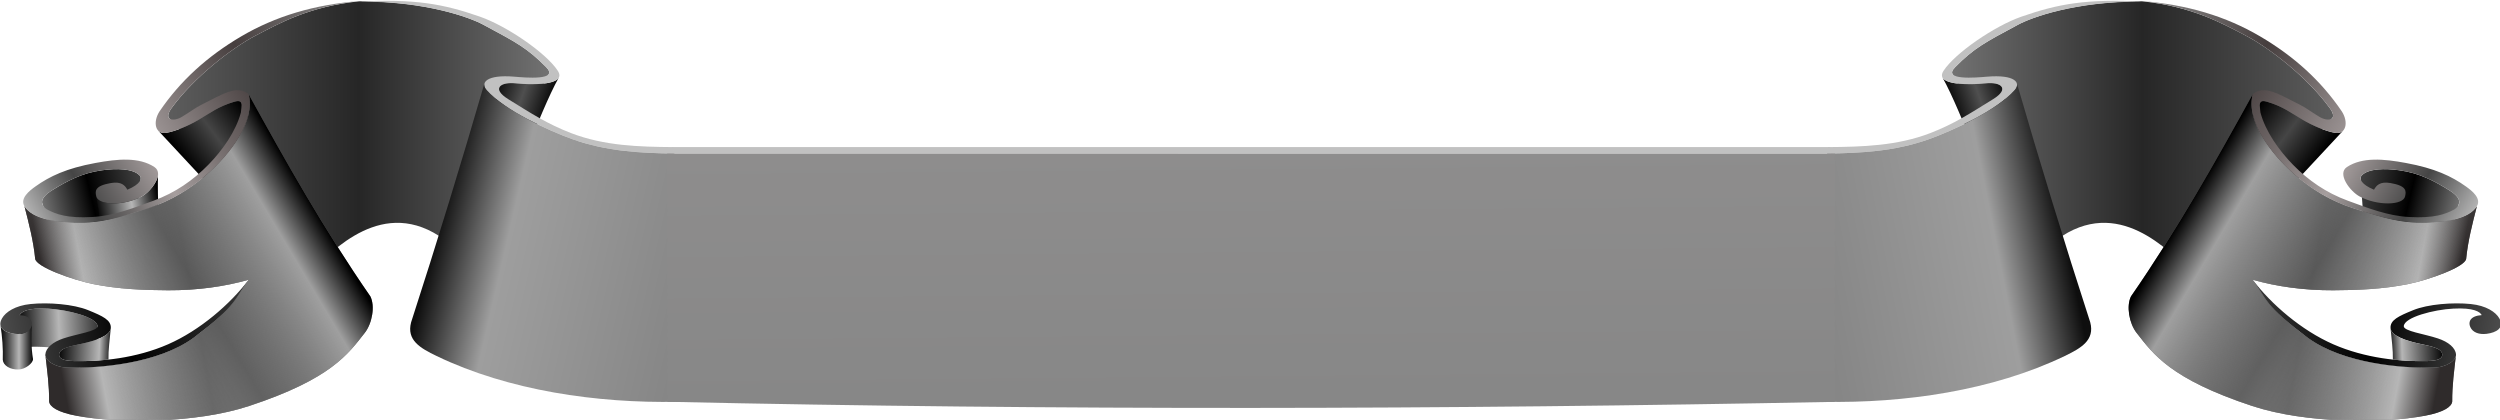 <?xml version="1.0" encoding="UTF-8"?>
<svg version="1.0" viewBox="0 0 1276.2 214.31" xmlns="http://www.w3.org/2000/svg" xmlns:xlink="http://www.w3.org/1999/xlink">
<defs>
<linearGradient id="e">
<stop stop-color="#0e0e0e" offset="0"/>
<stop stop-color="#9e9e9e" offset=".274"/>
<stop stop-color="#868686" offset="1"/>
</linearGradient>
<linearGradient id="a">
<stop offset="0"/>
<stop stop-color="#b6b6b6" offset=".57"/>
<stop offset="1"/>
</linearGradient>
<linearGradient id="n" x1="309.29" x2="325.88" y1="942.08" y2="942.69" gradientUnits="userSpaceOnUse">
<stop offset="0"/>
<stop stop-color="#b6b6b6" offset=".759"/>
<stop offset="1"/>
</linearGradient>
<linearGradient id="m" x1="326.6" x2="297.2" y1="935.94" y2="937.09" gradientUnits="userSpaceOnUse" xlink:href="#a"/>
<linearGradient id="l" x1="292.08" x2="368.12" y1="933.33" y2="920.03" gradientUnits="userSpaceOnUse">
<stop stop-color="#4c4c4c" offset="0"/>
<stop offset=".486"/>
<stop stop-color="#3b3b3b" offset="1"/>
</linearGradient>
<linearGradient id="k" x1="292.13" x2="302.04" y1="940.09" y2="940.09" gradientUnits="userSpaceOnUse" xlink:href="#a"/>
<linearGradient id="j" x1="303.17" x2="386.4" y1="909.14" y2="893.5" gradientUnits="userSpaceOnUse">
<stop stop-color="#2f2b2b" offset="0"/>
<stop stop-color="#b6b6b6" offset=".14"/>
<stop stop-color="#565656" stop-opacity=".735" offset=".508"/>
<stop stop-color="#9f9f9f" stop-opacity="0" offset=".863"/>
<stop stop-color="#0f0000" stop-opacity="0" offset="1"/>
</linearGradient>
<linearGradient id="i" x1="301.33" x2="380.27" y1="934.87" y2="887.98" gradientUnits="userSpaceOnUse">
<stop stop-color="#2f2b2b" stop-opacity="0" offset="0"/>
<stop stop-color="#b6b6b6" stop-opacity="0" offset=".14"/>
<stop stop-color="#565656" stop-opacity=".607" offset=".537"/>
<stop stop-color="#9f9f9f" offset=".86"/>
<stop offset="1"/>
</linearGradient>
<linearGradient id="h" x1="320.94" x2="339.78" y1="899.41" y2="895.89" gradientUnits="userSpaceOnUse" xlink:href="#a"/>
<linearGradient id="g" x1="297.12" x2="407.33" y1="898.47" y2="836.22" gradientUnits="userSpaceOnUse">
<stop stop-color="#c1c1c1" offset="0"/>
<stop stop-color="#454545" offset=".155"/>
<stop stop-color="#a69e9e" offset=".343"/>
<stop stop-color="#463e3e" offset=".641"/>
<stop stop-color="#9b9b9b" offset="1"/>
</linearGradient>
<linearGradient id="f" x1="305.01" x2="334.43" y1="899.71" y2="892.66" gradientUnits="userSpaceOnUse">
<stop stop-color="#757575" offset="0"/>
<stop offset=".5"/>
<stop stop-color="#3e3e3e" offset="1"/>
</linearGradient>
<linearGradient id="q" x1="424.83" x2="501.59" y1="898.1" y2="915.89" gradientUnits="userSpaceOnUse" xlink:href="#e"/>
<linearGradient id="d" x1="342.57" x2="457.25" y1="876.35" y2="876.35" gradientUnits="userSpaceOnUse">
<stop stop-color="#5d5d5d" offset="0"/>
<stop stop-color="#262626" offset=".5"/>
<stop stop-color="#727272" offset="1"/>
</linearGradient>
<linearGradient id="c" x1="437.76" x2="456.18" y1="867.92" y2="874.2" gradientUnits="userSpaceOnUse">
<stop offset="0"/>
<stop stop-color="#4f4f4f" offset=".5"/>
<stop offset="1"/>
</linearGradient>
<linearGradient id="b" x1="348.04" x2="366.99" y1="884.76" y2="870.52" gradientUnits="userSpaceOnUse">
<stop offset="0"/>
<stop stop-color="#454545" offset=".5"/>
<stop offset="1"/>
</linearGradient>
<linearGradient id="p" x1="424.83" x2="499.55" y1="898.1" y2="912.83" gradientUnits="userSpaceOnUse" xlink:href="#e"/>
<linearGradient id="o" x1="496.68" x2="497.33" y1="882.18" y2="956.82" gradientUnits="userSpaceOnUse">
<stop stop-color="#8e8d8d" offset="0"/>
<stop stop-color="#878787" offset="1"/>
</linearGradient>
</defs>
<g transform="translate(-33.296 -27.742)">
<g transform="matrix(1.698 0 0 1.698 -462.61 -1391.8)" fill-rule="evenodd">
<path d="m429.2 910.99 27.85-52.74c0.3-0.47 0.12-1.12-0.77-2.03-5.72-5.79-9.02-7.48-18.97-12.81-4.03-2.16-17.12-7.02-37.18-7.02-15.16 1.55-24.16 6.66-31.23 10.32-7 3.62-18.59 12.56-25.29 21.82-1.07 1.48-1.17 2.45-0.74 2.97l43.94 44.81c7.49-7.15 23.64-22.83 42.39-5.32z" fill="url(#d)"/>
<path d="m370.91 877.06-6.4-10.23c-0.24-0.45-0.83-0.6-2.09-0.22-4.83 1.46-6.98 3.26-10.65 5.41-2.97 1.74-6.98 3.48-9.79 3.93-1.1 0.17-1.93-0.14-2.45-0.77l16.62 17.85c8.88-1.86 12.33-8.47 14.76-15.97z" fill="url(#b)"/>
<path d="m435.52 883.21 6.56-20.43c-0.03-1.35 2.16-2.04 5.11-1.71 3.45 0.38 11.77 0.65 12.91-1.83-2.97 5.21-6.91 15.12-9.29 20.72-4.48 2.3-9.42-0.16-15.29 3.25z" fill="url(#c)"/>
<path d="m333.55 901.34-25.83 4.94-3.02-9.37c-0.1-1.16 0.91-2.41 3.05-3.73 4.44-2.73 8.77-5.12 14.95-5.98 4.33-0.61 9.31-0.57 11.32 1.55 0.26 0.28 0.39 0.63 0.33 1.02l-0.8 11.57z" fill="url(#f)"/>
<path d="m322.19 903.9c2.36 3.04 16.98 0.7 17.53-4.38-0.2-2.93-0.27-7.98-0.15-11.17-0.05 2.43-2.84 5.64-4.94 6.74-5.52 2.9-13.01 2.62-13.63 0 0.48 3.07 1.08 5.75 1.19 8.81z" fill="url(#h)"/>
<path d="m366.83 920.1c-4.49 5.9-3.42 7.59-16.5 17.42-10.78 7.95-28.69 9.18-37.83 9.03-4.06-0.06-6.95-2.21-6.82-3.98 0.53 4.71 1.19 9.42 1.14 14.13 0.15 1.55 2.46 3.23 8.24 4.3 12.42 2.31 35.69 2.4 51.92-2.95 24.65-8.12 29.75-15.68 34.69-21.93 2.32-2.94 3.16-8.15 1.72-11.01-14.02-20.27-25.42-40.53-36.6-60.8 2.07 8.12-5.43 17.89-12.41 24.05-5.13 4.52-10.99 8.1-17.76 10.26-6.24 1.98-12.47 4.14-18.99 4.28-9.09 0.2-15.91-1.19-18.23-4.9 1.36 5.26 2.71 10.52 3.22 15.78 0.23 2.45 11.12 6.35 17.61 7.66 7.37 1.47 14.86 1.81 22.36 1.83 8.79 0.03 16.89-1.09 24.24-3.17z" fill="#707070"/>
<path d="m321.32 943.14 0.06-9.07c-0.13-2.7-9.1-4.99-14.85-5.28-6.22-0.33-8.06 0.97-8.58 1.95l0.42 9.91c4.44-1.27 19.81 0.74 22.95 2.49z" fill="url(#m)"/>
<path d="m366.83 920.1c-4.49 5.9-3.42 7.59-16.5 17.42-10.78 7.95-28.69 9.18-37.83 9.03-4.06-0.06-6.95-2.21-6.82-3.98 0.53 4.71 1.19 9.42 1.14 14.13 0.15 1.55 2.46 3.23 8.24 4.3 12.42 2.31 35.69 2.4 51.92-2.95 24.65-8.12 29.75-15.68 34.69-21.93 2.32-2.94 3.16-8.15 1.72-11.01-14.02-20.27-25.42-40.53-36.6-60.8 2.07 8.12-5.43 17.89-12.41 24.05-5.13 4.52-10.99 8.1-17.76 10.26-6.24 1.98-12.47 4.14-18.99 4.28-9.09 0.2-15.91-1.19-18.23-4.9 1.36 5.26 2.71 10.52 3.22 15.78 0.23 2.45 11.12 6.35 17.61 7.66 7.37 1.47 14.86 1.81 22.36 1.83 8.79 0.03 16.89-1.09 24.24-3.17z" fill="url(#j)"/>
<path d="m301.65 933.09c0.03 0.4-0.08 0.81-0.25 1.21-0.76 1.73-2.74 2.33-4.91 2.07-2.14-0.27-4.09-1.1-4.3-2.63 0.55 3.49 0.82 7.13 0.7 10.43 0.1 1.64 2.13 3.05 4.85 2.92 1.89-0.09 4.21-1.82 4.24-3.11-0.61-3.63-0.52-7.26-0.33-10.89z" fill="url(#k)"/>
<path d="m366.83 920.1c-4.34 6.12-3.25 7.42-16.5 17.42-10.81 7.91-28.69 9.18-37.83 9.03-4.06-0.06-6.95-2.21-6.82-3.98 0.16-1.99 2.25-3.76 5.44-4.82 4.05-1.36 10.33-2.18 10.26-3.68-0.13-2.7-9.1-4.99-14.85-5.28-6.22-0.33-8.06 0.97-8.58 1.95 3.42 0.23 4.13 2 3.45 3.56-0.76 1.73-2.74 2.33-4.91 2.07-2.92-0.36-5.47-1.78-3.82-4.67 1.05-1.86 3.92-3.82 8.57-4.29 5.35-0.55 12.92 0.04 17.31 1.84 4.39 1.79 6.98 2.97 6.81 5.43-0.16 2.39-5.14 3.86-8.42 4.6s-7.03 1.3-7.12 3.29c-0.06 1.31 1.46 1.92 4.59 1.99 8.09 0.18 18.59-0.85 28.18-5.05 9.6-4.21 18.65-12.06 24.24-19.41z" fill="url(#l)"/>
<path d="m324.66 944.12c-3.66 0.41-7.11 0.51-10.25 0.44-3.13-0.07-4.65-0.68-4.59-1.99 0.09-1.99 3.84-2.55 7.12-3.29s8.26-2.21 8.42-4.6c-0.3 3.22-0.77 6.6-0.7 9.44z" fill="url(#n)"/>
<path d="m366.83 920.1c-4.49 5.9-3.42 7.59-16.5 17.42-10.78 7.95-28.69 9.18-37.83 9.03-4.06-0.06-6.95-2.21-6.82-3.98 0.53 4.71 1.19 9.42 1.14 14.13 0.15 1.55 2.46 3.23 8.24 4.3 12.42 2.31 35.69 2.4 51.92-2.95 24.65-8.12 29.75-15.68 34.69-21.93 2.32-2.94 3.16-8.15 1.72-11.01-14.02-20.27-25.42-40.53-36.6-60.8 2.07 8.12-5.43 17.89-12.41 24.05-5.13 4.52-10.99 8.1-17.76 10.26-6.24 1.98-12.47 4.14-18.99 4.28-9.09 0.2-15.91-1.19-18.23-4.9 1.36 5.26 2.71 10.52 3.22 15.78 0.23 2.45 11.12 6.35 17.61 7.66 7.37 1.47 14.86 1.81 22.36 1.83 8.79 0.03 16.89-1.09 24.24-3.17z" fill="url(#i)"/>
<path d="m400.48 836.28c-15.51 1.66-24.51 6.77-31.58 10.43-7 3.62-18.59 12.56-25.29 21.82-2.6 3.6 0.5 4.19 3.14 2.6 2.57-1.55 4.12-2.77 5.74-3.57 6.27-3.1 10.69-6.19 14.3-3.25 2.07 8.12-5.43 17.89-12.41 24.05-5.13 4.52-10.99 8.1-17.76 10.26-6.24 1.98-12.47 4.14-18.99 4.28-9.09 0.2-15.98-1.14-18.23-4.9-1.42-2.37 1.48-4.64 3.32-5.95 4.27-3.04 9.29-5.44 18.04-7.05 6.66-1.23 13.04-1.83 17.7 1.21 3.11 2.03-0.99 7.39-3.83 8.88-5.52 2.9-13.01 2.62-13.63 0-0.4-1.67-0.51-3.21 4.36-4.05 3.21-0.56 4.3 0.75 4.97 2 3.85-1.59 4.59-3.34 3.69-4.29-2.01-2.12-6.99-2.16-11.32-1.55-6.18 0.86-10.51 3.25-14.95 5.98-3.43 2.12-3.96 4.05-1.67 5.73 2.8 1.53 6.23 2.75 13.68 2.34 6.49-0.35 12.44-2.72 18.43-4.9 6.5-2.37 11.93-6.14 16.52-10.84 4.11-4.2 8.27-9.97 9.77-15.73 0.08-1.91 0.98-4.09-2.06-3.17-4.83 1.46-6.98 3.26-10.65 5.41-2.97 1.74-6.98 3.48-9.79 3.93-3.22 0.5-4.07-3.17-1.99-6.43 6.23-9.19 14.38-16.59 24.6-22.59 10.21-6 21.9-9.57 35.89-10.65z" fill="url(#g)"/>
<path d="m494.46 880.23c-10.25-0.08-20.75-0.36-30.75-4.22-7.18-2.78-11.82-5.83-18.85-10.18-5.17-3.21-2.38-5.28 2.33-4.76 4.19 0.46 15.54 0.76 12.54-3.81-3.51-5.35-15.31-13.42-23.38-16.24-11.13-3.89-19.68-5.4-36.58-4.53 20.42-0.1 33.51 4.76 37.54 6.92 9.95 5.33 13.25 7.02 18.97 12.81 3.99 4.05-6.33 3.12-9.59 2.84-8.36-0.7-10.34 1.79-8.32 4.06 5.4 6.08 18.7 12.2 25.77 14.73 10.35 3.7 20.54 4.17 30.65 4.33" fill="#c1c1c1"/>
<path d="m494.79 882.18c-10.11-0.16-20.3-0.63-30.65-4.33-7.07-2.53-20.37-8.65-25.77-14.73-0.64-0.72-0.88-1.46-0.66-2.11-6.91 23.8-14.35 48.12-22.07 71.91-1.4 5.35 2.72 7.73 7.66 10.11 21.77 10.48 48.34 14.21 72.29 13.78" fill="url(#q)"/>
<g transform="matrix(-1 0 0 1 1336.1 0)">
<path d="m429.2 910.99 27.85-52.74c0.3-0.47 0.12-1.12-0.77-2.03-5.72-5.79-9.02-7.48-18.97-12.81-4.03-2.16-17.12-7.02-37.18-7.02-15.16 1.55-24.16 6.66-31.23 10.32-7 3.62-18.59 12.56-25.29 21.82-1.07 1.48-1.17 2.45-0.74 2.97l43.94 44.81c7.49-7.15 23.64-22.83 42.39-5.32z" fill="url(#d)"/>
<path d="m370.91 877.06-6.4-10.23c-0.24-0.45-0.83-0.6-2.09-0.22-4.83 1.46-6.98 3.26-10.65 5.41-2.97 1.74-6.98 3.48-9.79 3.93-1.1 0.17-1.93-0.14-2.45-0.77l16.62 17.85c8.88-1.86 12.33-8.47 14.76-15.97z" fill="url(#b)"/>
<path d="m435.52 883.21 6.56-20.43c-0.03-1.35 2.16-2.04 5.11-1.71 3.45 0.38 11.77 0.65 12.91-1.83-2.97 5.21-6.91 15.12-9.29 20.72-4.48 2.3-9.42-0.16-15.29 3.25z" fill="url(#c)"/>
<path d="m333.55 901.34-25.83 4.94-3.02-9.37c-0.1-1.16 0.91-2.41 3.05-3.73 4.44-2.73 8.77-5.12 14.95-5.98 4.33-0.61 9.31-0.57 11.32 1.55 0.26 0.28 0.39 0.63 0.33 1.02l-0.8 11.57z" fill="url(#f)"/>
<path d="m322.19 903.9c2.36 3.04 16.98 0.7 17.53-4.38-0.2-2.93-0.27-7.98-0.15-11.17-0.05 2.43-2.84 5.64-4.94 6.74-5.52 2.9-13.01 2.62-13.63 0 0.48 3.07 1.08 5.75 1.19 8.81z" fill="url(#h)"/>
<path d="m366.83 920.1c-4.49 5.9-3.42 7.59-16.5 17.42-10.78 7.95-28.69 9.18-37.83 9.03-4.06-0.06-6.95-2.21-6.82-3.98 0.53 4.71 1.19 9.42 1.14 14.13 0.15 1.55 2.46 3.23 8.24 4.3 12.42 2.31 35.69 2.4 51.92-2.95 24.65-8.12 29.75-15.68 34.69-21.93 2.32-2.94 3.16-8.15 1.72-11.01-14.02-20.27-25.42-40.53-36.6-60.8 2.07 8.12-5.43 17.89-12.41 24.05-5.13 4.52-10.99 8.1-17.76 10.26-6.24 1.98-12.47 4.14-18.99 4.28-9.09 0.2-15.91-1.19-18.23-4.9 1.36 5.26 2.71 10.52 3.22 15.78 0.23 2.45 11.12 6.35 17.61 7.66 7.37 1.47 14.86 1.81 22.36 1.83 8.79 0.03 16.89-1.09 24.24-3.17z" fill="#707070"/>
<path d="m321.32 943.14 0.06-9.07c-0.13-2.7-9.1-4.99-14.85-5.28-6.22-0.33-8.06 0.97-8.58 1.95l0.42 9.91c4.44-1.27 19.81 0.74 22.95 2.49z" fill="url(#m)"/>
<path d="m366.83 920.1c-4.49 5.9-3.42 7.59-16.5 17.42-10.78 7.95-28.69 9.18-37.83 9.03-4.06-0.06-6.95-2.21-6.82-3.98 0.53 4.71 1.19 9.42 1.14 14.13 0.15 1.55 2.46 3.23 8.24 4.3 12.42 2.31 35.69 2.4 51.92-2.95 24.65-8.12 29.75-15.68 34.69-21.93 2.32-2.94 3.16-8.15 1.72-11.01-14.02-20.27-25.42-40.53-36.6-60.8 2.07 8.12-5.43 17.89-12.41 24.05-5.13 4.52-10.99 8.1-17.76 10.26-6.24 1.98-12.47 4.14-18.99 4.28-9.09 0.2-15.91-1.19-18.23-4.9 1.36 5.26 2.71 10.52 3.22 15.78 0.23 2.45 11.12 6.35 17.61 7.66 7.37 1.47 14.86 1.81 22.36 1.83 8.79 0.03 16.89-1.09 24.24-3.17z" fill="url(#j)"/>
<path d="m301.65 933.09c0.03 0.4-0.08 0.81-0.25 1.21-0.76 1.73-2.74 2.33-4.91 2.07-2.14-0.27-4.09-1.1-4.3-2.63 0.55 3.49 0.82 7.13 0.7 10.43 0.1 1.64 2.13 3.05 4.85 2.92 1.89-0.09 4.21-1.82 4.24-3.11-0.61-3.63-0.52-7.26-0.33-10.89z" fill="url(#k)"/>
<path d="m366.83 920.1c-4.34 6.12-3.25 7.42-16.5 17.42-10.81 7.91-28.69 9.18-37.83 9.03-4.06-0.06-6.95-2.21-6.82-3.98 0.16-1.99 2.25-3.76 5.44-4.82 4.05-1.36 10.33-2.18 10.26-3.68-0.13-2.7-9.1-4.99-14.85-5.28-6.22-0.33-8.06 0.97-8.58 1.95 3.42 0.23 4.13 2 3.45 3.56-0.76 1.73-2.74 2.33-4.91 2.07-2.92-0.36-5.47-1.78-3.82-4.67 1.05-1.86 3.92-3.82 8.57-4.29 5.35-0.55 12.92 0.04 17.31 1.84 4.39 1.79 6.98 2.97 6.81 5.43-0.16 2.39-5.14 3.86-8.42 4.6s-7.03 1.3-7.12 3.29c-0.06 1.31 1.46 1.92 4.59 1.99 8.09 0.18 18.59-0.85 28.18-5.05 9.6-4.21 18.65-12.06 24.24-19.41z" fill="url(#l)"/>
<path d="m324.66 944.12c-3.66 0.41-7.11 0.51-10.25 0.44-3.13-0.07-4.65-0.68-4.59-1.99 0.09-1.99 3.84-2.55 7.12-3.29s8.26-2.21 8.42-4.6c-0.3 3.22-0.77 6.6-0.7 9.44z" fill="url(#n)"/>
<path d="m366.83 920.1c-4.49 5.9-3.42 7.59-16.5 17.42-10.78 7.95-28.69 9.18-37.83 9.03-4.06-0.06-6.95-2.21-6.82-3.98 0.53 4.71 1.19 9.42 1.14 14.13 0.15 1.55 2.46 3.23 8.24 4.3 12.42 2.31 35.69 2.4 51.92-2.95 24.65-8.12 29.75-15.68 34.69-21.93 2.32-2.94 3.16-8.15 1.72-11.01-14.02-20.27-25.42-40.53-36.6-60.8 2.07 8.12-5.43 17.89-12.41 24.05-5.13 4.52-10.99 8.1-17.76 10.26-6.24 1.98-12.47 4.14-18.99 4.28-9.09 0.2-15.91-1.19-18.23-4.9 1.36 5.26 2.71 10.52 3.22 15.78 0.23 2.45 11.12 6.35 17.61 7.66 7.37 1.47 14.86 1.81 22.36 1.83 8.79 0.03 16.89-1.09 24.24-3.17z" fill="url(#i)"/>
<path d="m400.48 836.28c-15.51 1.66-24.51 6.77-31.58 10.43-7 3.62-18.59 12.56-25.29 21.82-2.6 3.6 0.5 4.19 3.14 2.6 2.57-1.55 4.12-2.77 5.74-3.57 6.27-3.1 10.69-6.19 14.3-3.25 2.07 8.12-5.43 17.89-12.41 24.05-5.13 4.52-10.99 8.1-17.76 10.26-6.24 1.98-12.47 4.14-18.99 4.28-9.09 0.2-15.98-1.14-18.23-4.9-1.42-2.37 1.48-4.64 3.32-5.95 4.27-3.04 9.29-5.44 18.04-7.05 6.66-1.23 13.04-1.83 17.7 1.21 3.11 2.03-0.99 7.39-3.83 8.88-5.52 2.9-13.01 2.62-13.63 0-0.4-1.67-0.51-3.21 4.36-4.05 3.21-0.56 4.3 0.75 4.97 2 3.85-1.59 4.59-3.34 3.69-4.29-2.01-2.12-6.99-2.16-11.32-1.55-6.18 0.86-10.51 3.25-14.95 5.98-3.43 2.12-3.96 4.05-1.67 5.73 2.8 1.53 6.23 2.75 13.68 2.34 6.49-0.35 12.44-2.72 18.43-4.9 6.5-2.37 11.93-6.14 16.52-10.84 4.11-4.2 8.27-9.97 9.77-15.73 0.08-1.91 0.98-4.09-2.06-3.17-4.83 1.46-6.98 3.26-10.65 5.41-2.97 1.74-6.98 3.48-9.79 3.93-3.22 0.5-4.07-3.17-1.99-6.43 6.23-9.19 14.38-16.59 24.6-22.59 10.21-6 21.9-9.57 35.89-10.65z" fill="url(#g)"/>
<path d="m494.46 880.23c-10.25-0.08-20.75-0.36-30.75-4.22-7.18-2.78-11.82-5.83-18.85-10.18-5.17-3.21-2.38-5.28 2.33-4.76 4.19 0.46 15.54 0.76 12.54-3.81-3.51-5.35-15.31-13.42-23.38-16.24-11.13-3.89-19.68-5.4-36.58-4.53 20.42-0.1 33.51 4.76 37.54 6.92 9.95 5.33 13.25 7.02 18.97 12.81 3.99 4.05-6.33 3.12-9.59 2.84-8.36-0.7-10.34 1.79-8.32 4.06 5.4 6.08 18.7 12.2 25.77 14.73 10.35 3.7 20.54 4.17 30.65 4.33" fill="#c1c1c1"/>
<path d="m494.79 882.18c-10.11-0.16-20.3-0.63-30.65-4.33-7.07-2.53-20.37-8.65-25.77-14.73-0.64-0.72-0.88-1.46-0.66-2.11-6.91 23.8-14.35 48.12-22.07 71.91-1.4 5.35 2.72 7.73 7.66 10.11 21.77 10.48 48.34 14.21 72.29 13.78" fill="url(#p)"/>
</g>
<path d="m842.29 880.22-0.75 1.95-346.92 0.01-0.47-1.95 348.14-0.01z" fill="#c1c1c1"/>
<path d="m843.67 882.18-0.05 74.64c-116.97 2.3-233.95 2.57-350.92-0.02l-0.08-74.62h351.05z" fill="url(#o)"/>
</g>
</g>
</svg>

